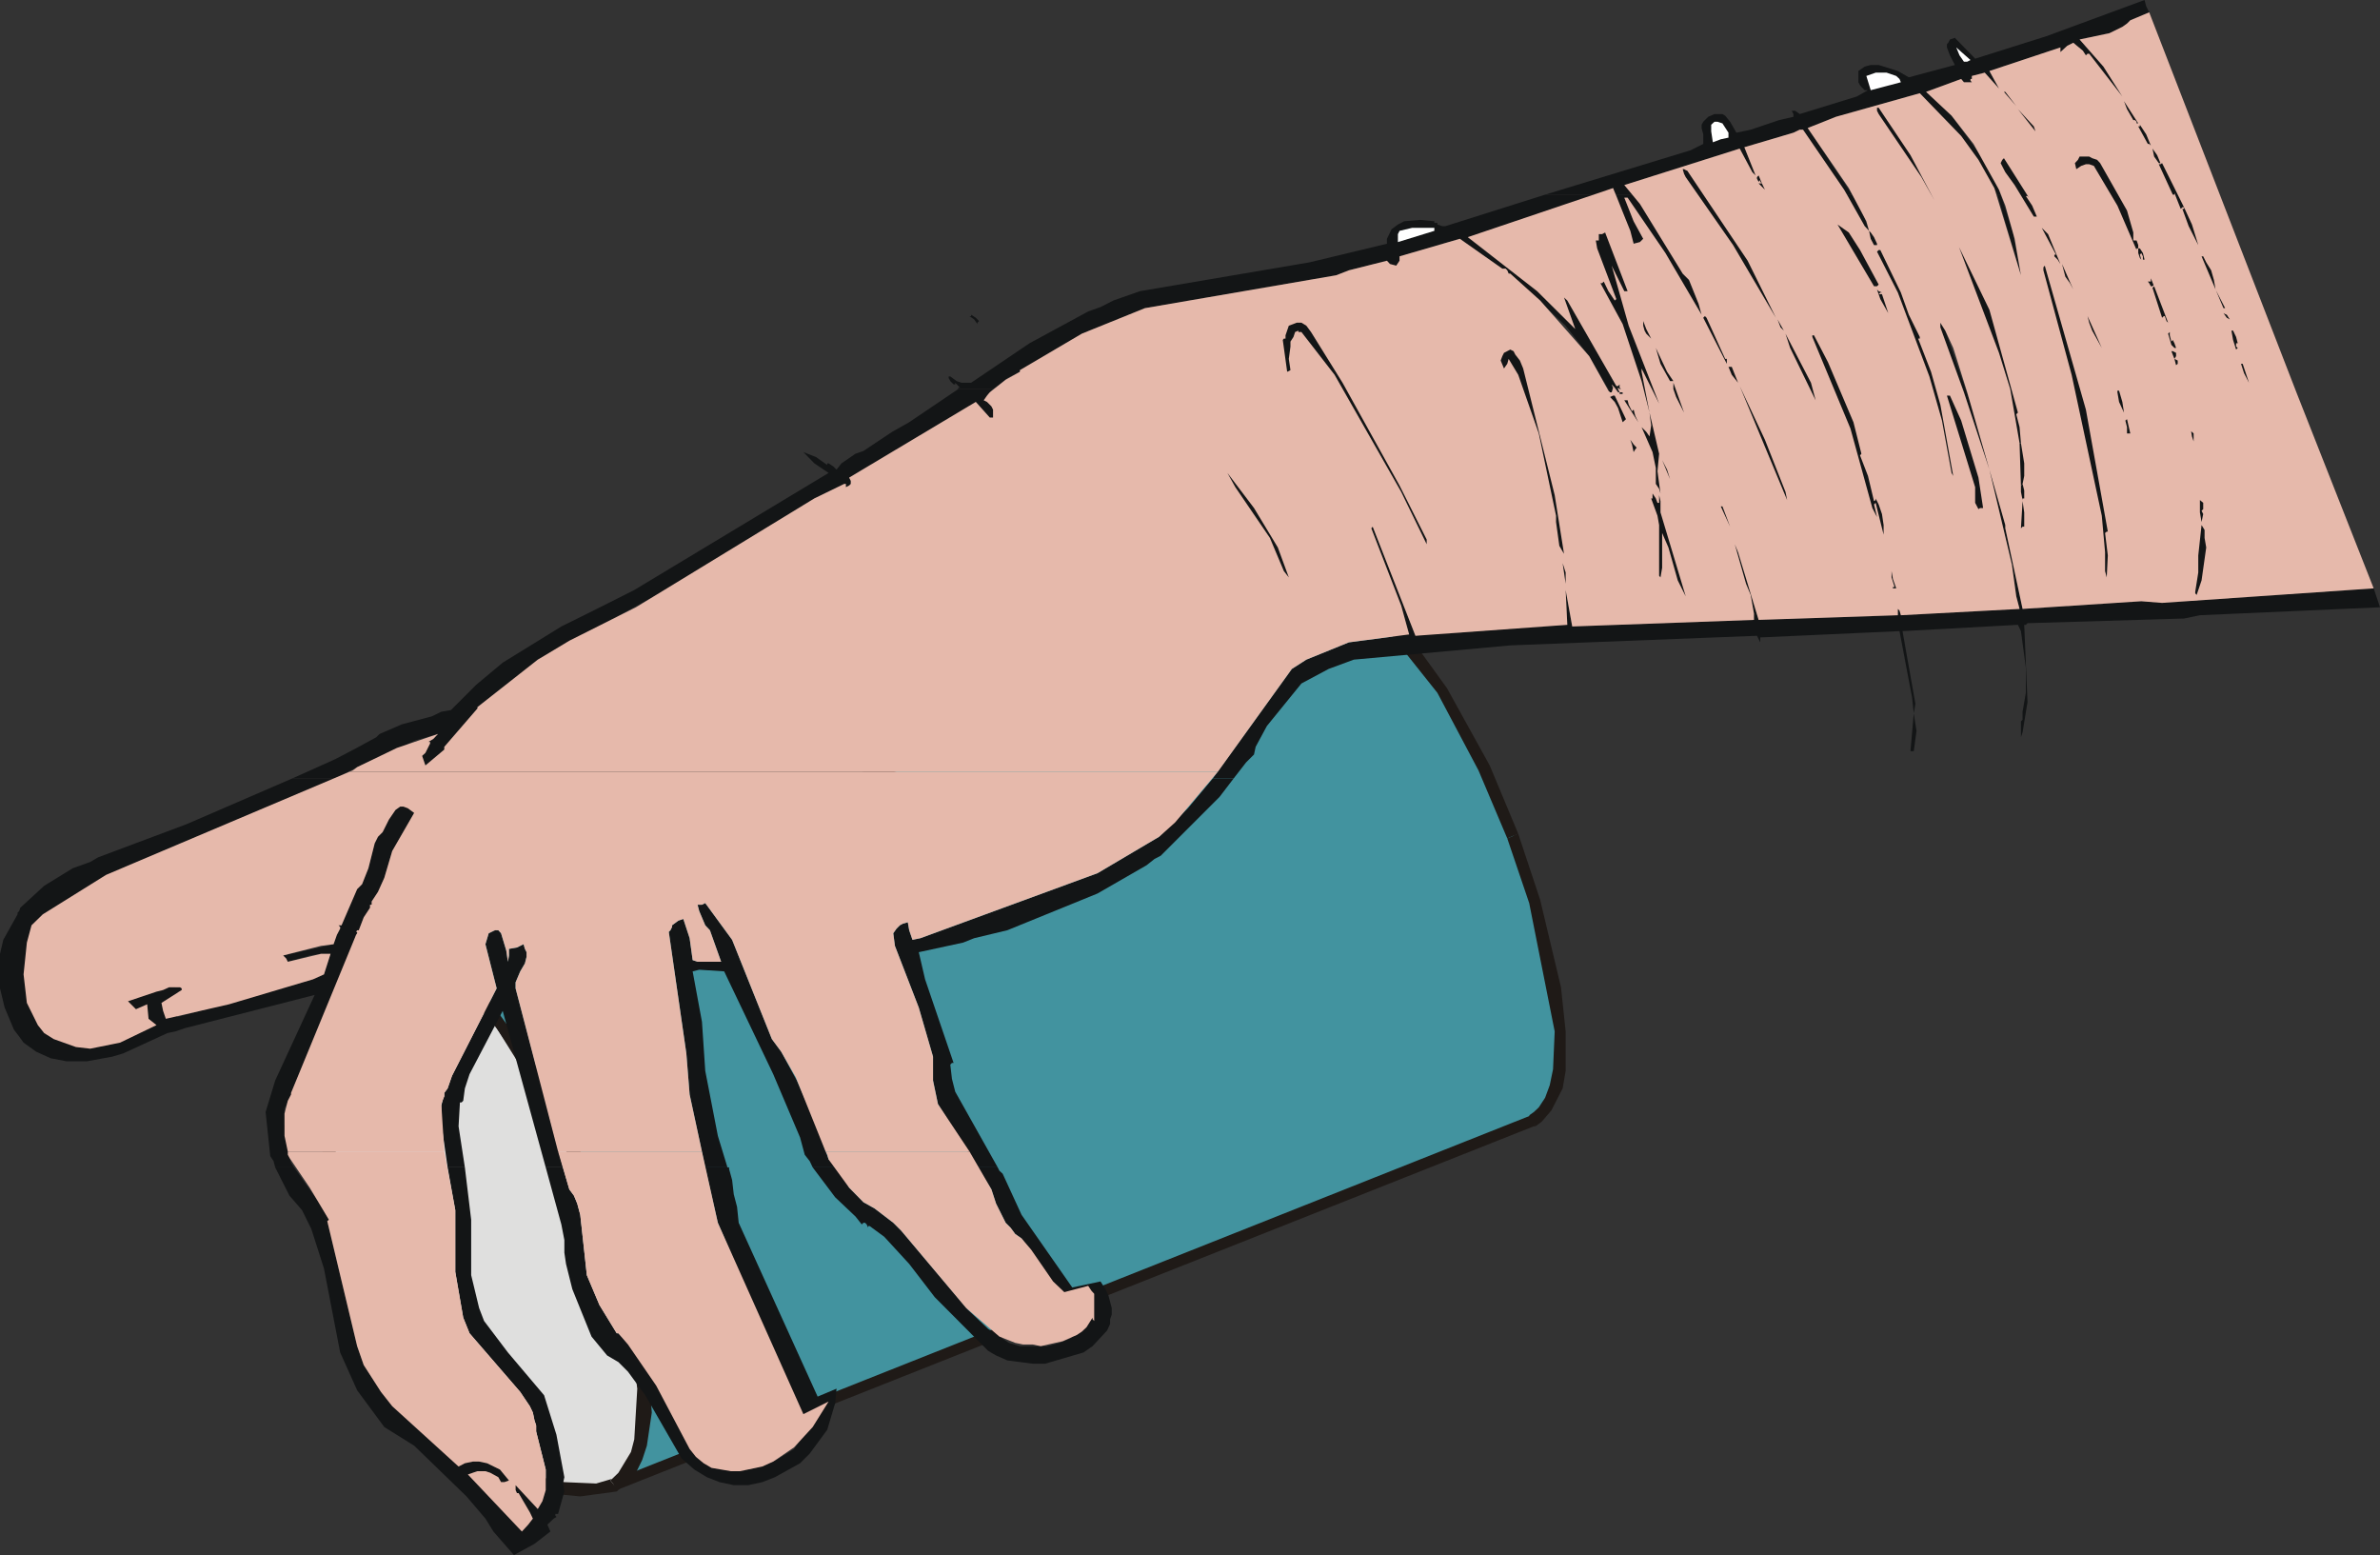 <?xml version="1.0" encoding="UTF-8" standalone="no"?>
<svg xmlns:xlink="http://www.w3.org/1999/xlink" height="283.6px" width="434.15px" xmlns="http://www.w3.org/2000/svg">
  <rect width="100%" height="100%" fill="#333333" stroke="none"/>
  <g transform="matrix(1.0, 0.0, 0.0, 1.0, 217.05, 141.8)">
    <path d="M-140.6 32.7 L-136.55 34.15 -134.3 35.6 -127.6 41.95 -118.95 54.65 -109.15 74.8 -102.25 95.9 -100.5 103.95 -99.6 111.45 -100.2 121.0 -101.95 125.65 -103.4 127.6 -104.85 129.05 -111.2 129.95 -114.35 129.65 -117.5 128.75 -123.6 126.2 -129.95 121.85 -132.85 119.25 -141.2 110.0 -150.15 94.75 -154.75 81.8 -157.05 68.8 -157.05 60.4 -155.6 52.35 -153.0 44.85 -148.7 38.25 -145.8 35.35 -142.35 32.7 -140.6 32.7" fill="#dfdfde" fill-rule="evenodd" stroke="none"/>
    <path d="M-142.95 31.85 L-141.8 33.6 -147.8 39.05 -150.15 42.25 -153.55 48.85 -155.6 56.4 -156.2 64.75 -154.75 77.45 -152.4 85.8 -146.95 98.2 -140.05 109.5 -131.95 118.65 -129.05 121.3 -123.3 125.35 -117.2 127.9 -114.1 128.5 -108.3 128.75 -105.4 127.9 -105.7 128.2 -104.25 129.95 -104.55 130.2 -111.2 131.1 -114.35 130.8 -117.8 129.95 -121.0 128.75 -130.5 122.75 -136.55 117.25 -142.05 110.6 -146.95 103.1 -151.0 95.05 -154.45 86.65 -158.2 69.05 -158.2 60.4 -156.75 52.05 -155.6 48.35 -151.9 40.8 -149.25 37.65 -142.95 31.85" fill="#1f1a17" fill-rule="evenodd" stroke="none"/>
    <path d="M-142.35 33.9 L-141.8 33.6 -142.95 31.85 -142.65 31.55 -138.0 32.15 -131.4 36.5 -129.05 38.75 -120.1 50.6 -111.75 65.95 -104.85 82.95 -100.2 99.95 -98.75 111.45 -98.75 118.15 -99.9 123.9 -101.05 126.2 -102.5 128.2 -104.25 129.95 -105.7 128.2 -104.25 126.8 -101.95 123.0 -101.35 120.7 -100.8 111.45 -102.25 100.25 -104.25 92.2 -106.9 83.75 -113.8 66.75 -119.85 55.25 -128.5 42.8 -134.8 36.5 -138.9 34.15 -140.6 33.9 -142.35 33.9" fill="#1f1a17" fill-rule="evenodd" stroke="none"/>
    <path d="M-146.95 76.25 L-146.1 76.55 -144.05 78.0 -142.95 79.45 -138.9 86.65 -136.55 94.75 -136.55 96.5 -137.15 99.4 -138.0 99.95 -139.15 99.95 -140.35 99.4 -141.5 98.5 -144.9 93.85 -147.55 87.85 -148.7 83.55 -148.7 80.05 -148.4 78.6 -147.8 77.15 -146.95 76.25" fill="#aaa9a9" fill-rule="evenodd" stroke="none"/>
    <path d="M-149.85 79.75 L-149.55 78.0 -148.7 76.55 -147.55 75.4 -146.35 77.45 -146.95 78.0 -147.55 78.9 -147.8 80.05 -147.8 81.8 -147.25 85.5 -146.65 87.55 -144.9 91.6 -143.75 93.3 -142.95 95.05 -141.8 96.5 -139.75 98.5 -138.0 99.1 -138.6 99.1 -137.15 100.85 -137.7 101.05 -139.45 101.05 -142.05 99.4 -143.45 97.95 -146.95 92.4 -148.7 88.1 -149.85 81.8 -149.85 79.75" fill="#1f1a17" fill-rule="evenodd" stroke="none"/>
    <path d="M-147.55 75.4 L-145.8 75.4 -144.35 76.25 -142.05 78.9 -139.75 82.35 -136.55 90.75 -135.4 96.5 -135.7 98.2 -136.25 99.65 -137.15 100.85 -138.6 99.1 -138.0 98.8 -137.7 97.95 -137.7 95.05 -140.05 87.25 -141.8 83.25 -143.75 80.05 -146.35 77.45 -147.55 75.4" fill="#1f1a17" fill-rule="evenodd" stroke="none"/>
    <path d="M-149.55 83.25 L-148.1 83.25 -148.1 85.2 -149.25 85.5 -149.55 83.25" fill="#1f1a17" fill-rule="evenodd" stroke="none"/>
    <path d="M-148.1 83.25 L-146.95 83.25 -147.25 85.5 -148.4 85.2 -148.1 83.25" fill="#1f1a17" fill-rule="evenodd" stroke="none"/>
    <path d="M-145.8 83.75 L-146.65 85.5 -147.55 85.2 -146.95 83.25 -145.8 83.55 -145.8 83.75" fill="#1f1a17" fill-rule="evenodd" stroke="none"/>
    <path d="M-144.65 84.35 L-145.8 86.1 -146.65 85.5 -145.8 83.75 -144.9 84.05 -144.65 84.35" fill="#1f1a17" fill-rule="evenodd" stroke="none"/>
    <path d="M-143.75 84.95 L-145.5 86.65 -146.1 85.8 -144.65 84.35 -143.75 84.95" fill="#1f1a17" fill-rule="evenodd" stroke="none"/>
    <path d="M-142.95 86.1 L-144.65 87.25 -145.5 86.4 -143.75 84.95 -143.25 85.8 -142.95 86.1" fill="#1f1a17" fill-rule="evenodd" stroke="none"/>
    <path d="M-142.35 86.95 L-144.35 88.1 -144.9 87.25 -142.95 86.1 -142.65 86.95 -142.35 86.95" fill="#1f1a17" fill-rule="evenodd" stroke="none"/>
    <path d="M-142.05 88.1 L-144.05 89.0 -144.35 87.85 -142.35 86.95 -142.05 87.85 -142.05 88.1" fill="#1f1a17" fill-rule="evenodd" stroke="none"/>
    <path d="M-141.8 89.3 L-143.75 89.85 -144.05 88.7 -142.05 88.1 -141.8 89.3" fill="#1f1a17" fill-rule="evenodd" stroke="none"/>
    <path d="M-141.5 90.45 L-143.45 90.75 -143.75 89.55 -141.8 89.3 -141.5 90.45" fill="#1f1a17" fill-rule="evenodd" stroke="none"/>
    <path d="M-141.5 91.6 L-143.45 91.6 -143.45 90.45 -141.5 90.45 -141.5 91.6" fill="#1f1a17" fill-rule="evenodd" stroke="none"/>
    <path d="M-141.5 92.7 L-143.75 92.4 -143.45 91.6 -141.5 91.6 -141.5 92.7" fill="#1f1a17" fill-rule="evenodd" stroke="none"/>
    <path d="M-142.05 94.15 L-144.05 93.3 -143.75 92.2 -141.5 92.7 -141.8 93.85 -142.05 94.15" fill="#1f1a17" fill-rule="evenodd" stroke="none"/>
    <path d="M-144.35 93.85 L-143.75 93.0 -142.05 94.15 -142.35 95.05 -142.65 95.05 -144.35 93.85" fill="#1f1a17" fill-rule="evenodd" stroke="none"/>
    <path d="M-144.9 94.45 L-144.35 93.6 -142.65 95.05 -143.25 95.9 -143.45 95.9 -144.9 94.45" fill="#1f1a17" fill-rule="evenodd" stroke="none"/>
    <path d="M-144.35 96.75 L-145.5 94.75 -144.65 94.15 -143.45 95.9 -144.35 96.5 -144.35 96.75" fill="#1f1a17" fill-rule="evenodd" stroke="none"/>
    <path d="M29.3 -33.05 L36.8 -27.85 43.7 -19.2 50.1 -8.8 59.05 10.55 66.55 38.45 67.7 49.75 66.8 56.4 65.95 58.95 64.5 61.0 63.65 61.85 62.45 62.45 -104.85 129.05 -103.4 127.9 -101.95 126.2 -99.9 121.55 -99.35 112.35 -100.2 105.15 -105.7 84.35 -108.85 75.7 -118.95 55.25 -125.65 45.15 -129.95 39.65 -134.6 35.6 -138.6 33.3 -140.6 32.7 -142.35 32.7 25.0 -33.6 26.7 -33.6 29.3 -33.05" fill="#42939f" fill-rule="evenodd" stroke="none"/>
    <path d="M63.05 63.6 L62.75 63.6 -104.55 129.95 -105.4 128.2 62.25 61.6 63.05 63.6" fill="#1f1a17" fill-rule="evenodd" stroke="none"/>
    <path d="M61.9 22.9 L57.9 11.1 59.9 10.25 63.9 22.3 67.7 38.25 68.55 46.3 68.55 53.5 68.0 56.7 65.95 60.7 64.2 62.75 63.05 63.6 61.9 61.6 62.75 61.0 63.65 60.15 64.8 58.4 65.65 56.1 66.25 53.2 66.55 46.3 61.9 22.9" fill="#1f1a17" fill-rule="evenodd" stroke="none"/>
    <path d="M26.7 -32.75 L26.4 -34.75 26.7 -34.75 29.6 -33.9 32.2 -32.75 35.05 -30.75 40.0 -25.85 46.9 -16.3 54.7 -2.2 59.9 10.25 57.9 11.1 52.65 -1.3 45.15 -15.45 35.95 -27.0 31.35 -30.75 26.4 -32.75 26.7 -32.75" fill="#1f1a17" fill-rule="evenodd" stroke="none"/>
    <path d="M25.0 -34.5 L26.4 -34.75 26.7 -32.75 25.3 -32.45 24.7 -34.5 25.0 -34.5" fill="#1f1a17" fill-rule="evenodd" stroke="none"/>
    <path d="M24.7 -34.5 L25.6 -32.45 -142.05 33.9 -142.35 33.9 -142.65 31.85 24.7 -34.5" fill="#1f1a17" fill-rule="evenodd" stroke="none"/>
    <path d="M-140.35 31.85 L-136.0 33.3 -133.7 34.75 -131.4 36.8 -127.05 41.65 -120.1 51.2 -111.75 66.75 -104.55 84.05 -100.8 96.75 -99.05 104.85 -98.15 115.8 -99.05 121.85 -99.9 124.45 -101.05 126.8 -102.5 128.5 -104.55 129.95 -105.4 128.2 -103.95 127.1 -102.8 125.65 -101.05 121.3 -100.5 112.65 -102.8 97.35 -106.6 84.65 -110.0 76.25 -117.8 59.55 -126.45 45.7 -130.8 40.5 -135.1 36.5 -138.9 34.45 -140.6 33.9 -142.35 33.9 -142.65 31.55 -140.35 31.85" fill="#1f1a17" fill-rule="evenodd" stroke="none"/>
    <path d="M-16.3 91.9 L-15.4 93.3 -14.85 94.45 -14.25 96.75 -14.25 97.95 -14.55 98.8 -14.55 99.65 -15.1 100.85 -17.75 103.7 -19.4 104.85 -26.4 106.9 -28.65 106.9 -33.3 106.3 -35.35 105.4 -36.8 104.55 -46.55 94.75 -51.2 88.7 -55.75 83.75 -58.4 81.8 -58.7 81.8 -58.7 82.1 -58.95 81.5 -59.25 81.2 -59.55 81.2 -59.85 81.5 -61.0 80.05 -64.7 76.55 -68.8 71.1 -64.7 71.1 -63.25 72.85 -62.15 74.8 -59.55 77.45 -57.5 78.6 -54.1 81.2 -52.65 82.65 -40.5 97.05 -36.8 100.55 -33.0 103.1 -31.0 103.7 -26.1 103.7 -23.75 103.1 -21.75 102.25 -20.85 101.35 -19.7 99.65 -19.15 98.2 -19.15 95.3 -21.45 95.9 -23.75 95.9 -28.05 87.85 -30.7 84.05 -31.85 83.25 -32.7 82.1 -33.6 81.2 -35.35 77.7 -36.2 75.1 -38.75 71.1 -35.05 71.1 -34.75 71.7 -34.15 72.25 -30.7 79.75 -21.45 93.0 -16.3 91.9 M-111.2 79.75 L-110.0 90.75 -107.7 96.2 -104.55 101.35 -104.25 101.35 -100.5 105.15 -97.35 109.5 -89.5 123.0 -88.1 124.2 -84.65 125.9 -82.9 126.2 -80.85 126.2 -79.15 125.9 -75.4 124.45 -72.2 122.45 -69.95 119.25 -69.05 117.25 -68.5 115.25 -70.8 116.7 -86.1 81.2 -88.4 71.1 -84.05 71.1 -84.05 71.4 -83.5 73.4 -83.2 76.0 -82.6 78.3 -82.3 81.2 -67.9 112.9 -64.45 111.45 -64.7 114.1 -66.15 118.95 -69.35 123.3 -71.1 125.05 -75.7 127.6 -78.0 128.5 -80.55 129.05 -83.2 129.05 -85.8 128.5 -88.1 127.6 -90.4 126.2 -92.7 124.2 -99.35 112.65 -102.5 108.35 -104.25 106.6 -106.3 105.4 -109.15 101.95 -112.65 93.3 -113.8 88.7 -114.1 86.65 -114.1 84.35 -114.65 81.5 -117.5 71.1 -114.35 71.1 -113.2 75.1 -112.35 76.25 -111.75 77.7 -111.2 79.75" fill="#131516" fill-rule="evenodd" stroke="none"/>
    <path d="M-166.85 71.1 L-163.4 71.1 -158.5 78.0 -157.05 80.65 -157.35 80.9 -151.9 103.7 -150.7 107.15 -147.55 112.05 -145.5 114.65 -133.4 125.65 -132.25 125.05 -130.8 124.75 -129.65 124.75 -128.2 125.05 -125.85 126.2 -124.2 128.2 -125.05 128.5 -125.65 128.5 -126.15 127.6 -127.6 126.8 -128.5 126.5 -129.95 126.5 -131.7 127.1 -121.85 137.5 -120.7 136.25 -119.85 135.15 -120.4 134.0 -122.45 130.5 -122.75 130.5 -123.0 129.95 -123.0 129.05 -118.95 133.4 -118.1 131.95 -117.5 129.95 -117.5 126.2 -119.25 119.25 -119.25 118.15 -119.55 117.25 -119.85 115.8 -120.4 114.65 -122.15 112.05 -131.4 101.35 -132.55 98.5 -134.0 90.15 -134.0 78.9 -135.4 71.1 -132.25 71.1 -131.1 80.65 -131.1 90.75 -129.65 96.75 -128.75 99.1 -124.4 104.85 -117.8 112.65 -115.55 119.85 -114.1 127.6 -114.35 128.75 -114.1 130.2 -115.25 134.3 -115.75 134.3 -115.75 134.6 -115.55 134.85 -116.05 135.15 -117.2 136.25 -116.65 137.5 -119.55 139.75 -123.3 141.8 -127.05 137.5 -128.5 135.15 -131.95 131.1 -141.5 121.85 -146.95 118.45 -151.9 111.75 -155.0 104.85 -157.95 89.55 -160.25 82.35 -161.95 78.9 -164.25 76.25 -166.85 71.1" fill="#131516" fill-rule="evenodd" stroke="none"/>
    <path d="M-89.5 24.35 L-89.8 23.2 -89.0 23.2 -88.4 22.9 -83.5 29.6 -76.25 47.7 -74.55 50.0 -71.7 55.25 -67.9 63.9 -65.9 69.65 -65.3 70.25 -64.7 71.1 -68.8 71.1 -69.35 69.95 -70.25 68.8 -71.1 65.65 -76.0 54.1 -84.95 35.35 -89.5 35.05 -90.7 35.35 -89.0 44.55 -88.4 53.5 -86.1 65.35 -84.35 71.1 -88.4 71.1 -91.25 57.8 -91.85 50.3 -95.05 28.15 -94.75 27.85 -94.45 27.25 -94.45 26.95 -93.3 26.1 -92.4 25.8 -91.25 29.3 -90.7 33.3 -89.8 33.6 -85.5 33.6 -87.55 27.85 -88.4 26.95 -89.5 24.35" fill="#131516" fill-rule="evenodd" stroke="none"/>
    <path d="M-127.9 28.4 L-126.75 27.85 -126.15 27.85 -125.65 28.4 -124.7 31.55 -124.4 33.6 -124.2 32.45 -124.2 31.25 -122.75 31.0 -121.55 30.4 -121.3 31.25 -121.0 31.85 -121.0 32.7 -121.3 33.9 -122.15 35.35 -123.0 37.35 -123.0 38.45 -114.35 71.1 -117.5 71.1 -125.35 42.55 -131.4 54.1 -132.25 56.7 -132.55 58.95 -132.85 59.25 -133.15 59.25 -133.4 63.6 -132.25 71.1 -135.4 71.1 -136.55 63.05 -136.55 59.85 -136.25 58.7 -136.0 58.1 -136.0 57.5 -135.4 56.7 -134.6 54.4 -126.45 38.45 -128.5 30.4 -127.9 28.4" fill="#131516" fill-rule="evenodd" stroke="none"/>
    <path d="M-143.45 5.3 L-142.65 5.6 -141.5 6.45 -145.5 13.4 -146.95 18.3 -148.1 20.85 -149.25 22.6 -149.25 23.2 -149.55 23.2 -149.55 23.75 -150.7 25.5 -151.6 27.85 -151.9 27.85 -152.1 28.15 -151.9 28.15 -151.9 28.4 -152.1 28.7 -154.45 35.6 -163.95 57.5 -163.95 57.8 -165.15 60.4 -165.15 63.3 -164.25 69.35 -163.95 70.25 -163.4 71.1 -166.85 71.1 -167.15 69.95 -167.75 69.05 -168.6 61.0 -166.85 55.25 -159.65 39.65 -183.3 45.7 -185.05 46.3 -186.5 46.6 -194.55 50.3 -196.55 50.9 -201.2 51.75 -204.9 51.75 -207.8 51.2 -210.45 50.0 -212.75 48.35 Q-213.55 47.2 -214.5 46.0 L-216.2 41.95 -217.05 38.45 -217.05 32.15 -216.45 29.6 -213.85 24.95 -213.85 24.65 -213.55 24.35 -213.35 23.75 -209.0 19.75 -203.8 16.55 -200.6 15.4 -199.15 14.55 -183.0 8.5 -163.7 0.15 -155.9 0.15 -194.3 16.3 -192.25 17.45 -190.5 19.2 -187.6 23.5 -186.5 26.1 -185.35 31.55 -185.35 34.75 -185.05 36.5 -185.05 38.25 -184.2 38.25 -183.9 38.45 -183.9 38.75 -184.45 39.05 -184.75 39.35 -184.75 43.7 -159.95 36.8 -157.95 35.9 -156.75 32.15 -158.5 32.15 -160.55 32.45 -164.55 33.6 -164.85 33.0 -165.4 32.45 -156.2 30.4 -155.6 28.7 -155.0 27.55 -155.0 27.25 -155.3 26.95 -154.75 26.95 -151.9 20.35 -151.0 19.45 -149.85 16.55 -148.7 12.0 -148.1 10.8 -147.25 9.95 -146.1 7.65 -144.9 5.9 -144.05 5.3 -143.45 5.3" fill="#131516" fill-rule="evenodd" stroke="none"/>
    <path d="M5.4 3.55 L-5.3 14.25 -6.45 14.85 -7.9 16.0 -16.85 21.15 -33.3 27.85 -39.35 29.3 -41.35 30.1 -49.45 31.85 -48.3 36.8 -43.1 52.05 -43.4 52.05 -43.7 52.35 -43.4 54.95 -42.8 57.3 -35.05 71.1 -38.75 71.1 -45.95 59.55 -46.85 55.25 -46.85 50.9 -49.45 41.95 -53.8 30.7 -54.1 28.4 -53.5 27.55 -52.9 26.95 -52.35 26.65 -51.45 26.4 -51.2 27.85 -50.6 29.6 -49.15 29.3 -16.85 17.45 -5.6 10.8 -0.35 5.6 4.2 0.15 8.0 0.15 5.4 3.55" fill="#131516" fill-rule="evenodd" stroke="none"/>
    <path d="M-101.35 -34.2 L-65.9 -55.55 -68.5 -57.3 -70.5 -59.35 -68.2 -58.45 -66.15 -57.0 -66.15 -57.3 -65.9 -57.3 -65.0 -56.7 -64.45 -56.15 -63.55 -57.3 -61.0 -59.05 -59.55 -59.55 -54.3 -63.05 -51.2 -64.8 -42.25 -70.85 -35.9 -70.85 -36.8 -69.95 -37.6 -68.8 -37.0 -68.5 -36.2 -67.7 -35.9 -67.1 -35.9 -65.65 -36.5 -65.65 -39.05 -68.5 -62.15 -54.7 -61.85 -54.1 -61.85 -53.55 -62.15 -53.25 -62.75 -52.95 -62.75 -53.55 -63.05 -53.55 -68.5 -50.9 -95.6 -34.2 -118.95 -21.5 -129.95 -12.85 -129.95 -12.6 -136.0 -5.6 -136.0 -5.1 -139.45 -2.2 -140.05 -3.95 -139.45 -4.5 -138.6 -6.2 -138.6 -6.5 -138.9 -6.5 -138.0 -7.05 -137.15 -7.95 -141.2 -6.8 -151.9 -1.9 -155.9 0.15 -163.7 0.15 -155.9 -3.35 Q-152.1 -5.3 -148.4 -7.35 L-147.8 -7.95 -143.75 -9.7 -138.3 -11.15 -136.55 -12.0 -134.8 -12.3 -130.2 -16.9 -125.35 -20.95 -114.65 -27.55 Q-107.95 -30.85 -101.35 -34.2" fill="#131516" fill-rule="evenodd" stroke="none"/>
    <path d="M181.35 -29.0 L152.8 -28.15 152.5 -27.85 152.2 -27.85 152.8 -13.75 151.9 -8.25 151.6 -7.35 151.6 -10.25 151.9 -10.55 151.9 -12.0 152.5 -15.45 152.5 -20.05 151.6 -26.7 151.05 -27.85 130.0 -26.7 132.35 -13.45 132.05 -11.7 131.75 -14.55 129.45 -26.7 104.05 -25.55 104.05 -24.65 103.45 -25.85 58.45 -24.1 29.9 -21.5 25.3 -19.8 20.35 -17.15 14.05 -9.4 12.0 -5.6 11.7 -4.2 10.25 -2.75 8.0 0.15 4.2 0.15 18.6 -19.8 21.25 -21.5 29.0 -24.65 40.0 -26.1 38.55 -31.35 33.1 -45.45 33.35 -45.75 41.15 -25.85 44.6 -26.4 68.85 -27.85 68.55 -34.2 69.75 -27.55 102.9 -28.75 102.9 -29.9 102.3 -33.3 101.45 -35.35 99.4 -42.55 100.0 -41.1 103.75 -28.75 129.15 -29.6 129.15 -30.75 129.45 -30.45 129.7 -29.6 151.35 -30.75 150.75 -33.05 149.95 -38.85 145.85 -56.15 141.0 -70.85 141.5 -70.85 143.55 -65.1 148.75 -46.05 148.75 -45.45 151.9 -30.75 173.55 -32.15 177.35 -31.85 215.95 -34.5 217.1 -31.05 184.25 -29.6 181.35 -29.0 M76.35 -70.85 L77.2 -70.85 77.2 -70.55 76.95 -70.25 76.65 -70.25 76.35 -70.55 76.35 -70.85 M78.4 -69.95 L78.1 -70.55 77.5 -70.85 78.1 -70.85 78.4 -70.55 78.4 -70.25 78.95 -70.25 78.95 -69.95 78.4 -69.95" fill="#131516" fill-rule="evenodd" stroke="none"/>
    <path d="M123.9 -99.7 L123.1 -100.55 119.9 -106.3 120.8 -106.3 121.95 -104.6 122.8 -102.9 123.9 -99.7 M150.15 -99.4 L151.6 -91.6 147.3 -106.3 147.9 -106.3 150.15 -99.4 M79.25 -105.75 L80.95 -101.45 82.7 -98.25 82.1 -97.65 80.95 -97.35 77.8 -106.3 80.95 -106.3 85.85 -99.4 89.9 -91.9 91.05 -90.75 92.8 -86.4 93.35 -84.4 86.75 -95.65 79.85 -105.75 79.25 -105.75 M78.4 -71.7 L78.4 -71.1 78.65 -70.85 77.5 -70.85 77.2 -71.1 76.95 -71.7 76.95 -71.4 77.2 -70.85 76.35 -70.85 72.6 -77.15 68.55 -82.4 58.45 -91.9 58.15 -91.9 57.9 -92.5 57.6 -92.8 57.0 -92.8 49.25 -98.25 38.25 -95.05 38.25 -94.25 37.65 -93.35 36.5 -93.65 35.95 -94.25 29.0 -92.5 26.7 -91.6 -8.2 -85.6 -19.7 -80.95 -31.0 -74.3 -31.0 -74.0 -33.3 -72.85 Q-34.55 -71.8 -35.9 -70.85 L-42.25 -70.85 -42.25 -71.1 -41.95 -71.1 -42.8 -72.0 -42.8 -71.7 -43.1 -71.7 -43.7 -72.3 -44.0 -72.85 -44.0 -73.15 -43.7 -73.15 -42.55 -72.3 -41.65 -72.0 -39.9 -72.0 -29.25 -79.2 -18.55 -85.0 -16.3 -85.8 -13.95 -87.0 -9.1 -88.7 21.8 -93.95 35.95 -97.35 35.95 -98.25 36.8 -100.0 37.95 -100.85 39.1 -101.45 42.0 -101.7 44.6 -101.45 44.6 -101.15 45.15 -101.15 45.15 -100.85 46.05 -100.55 46.6 -100.55 64.8 -106.3 74.05 -106.3 50.7 -98.55 63.35 -88.7 70.3 -81.8 68.25 -87.55 68.85 -87.0 77.8 -71.4 78.1 -71.4 78.4 -71.7 M136.9 -82.95 L137.8 -81.5 141.5 -70.85 141.0 -70.85 136.9 -82.1 136.9 -82.95" fill="#131516" fill-rule="evenodd" stroke="none"/>
    <path d="M171.55 -138.1 L170.95 -137.5 170.1 -136.9 167.75 -135.75 162.3 -134.6 166.65 -129.65 170.1 -124.2 164.05 -132.0 163.75 -132.0 163.45 -131.7 162.9 -132.55 161.15 -134.0 160.05 -133.45 158.8 -132.3 158.8 -133.15 145.85 -128.85 147.6 -125.65 145.0 -128.55 142.65 -127.95 142.65 -127.4 142.4 -127.4 142.4 -127.1 142.65 -126.8 141.2 -126.8 140.7 -127.4 134.3 -125.05 138.95 -120.7 144.4 -113.25 147.05 -108.65 147.9 -106.3 147.3 -106.3 147.05 -106.9 143.85 -112.65 140.7 -117.0 133.15 -124.8 117.85 -120.5 112.7 -118.45 120.8 -106.3 119.9 -106.3 111.85 -118.15 111.25 -118.15 110.1 -117.6 101.15 -114.95 103.2 -109.8 102.6 -110.4 100.3 -114.7 79.25 -108.05 80.95 -106.3 77.8 -106.3 77.2 -107.2 77.2 -107.5 74.05 -106.3 64.8 -106.3 91.35 -114.4 93.65 -115.55 93.65 -117.3 93.35 -118.45 93.35 -119.05 93.65 -119.6 94.55 -120.5 95.7 -121.0 97.15 -121.0 97.65 -120.7 98.55 -119.6 99.7 -117.6 102.3 -118.15 107.5 -119.9 110.1 -120.5 110.1 -121.0 109.8 -121.6 110.4 -121.6 111.25 -121.0 121.65 -124.2 123.7 -125.35 123.1 -125.35 122.5 -125.95 122.25 -126.25 121.95 -126.8 121.95 -128.85 123.1 -129.65 124.2 -129.95 125.65 -129.95 129.15 -128.85 131.15 -127.7 139.55 -129.95 138.65 -131.7 138.1 -133.15 138.1 -133.75 138.35 -134.0 138.65 -134.6 139.55 -134.9 143.25 -131.1 156.25 -135.2 174.15 -141.8 174.45 -140.65 175.0 -139.55 171.55 -138.1" fill="#131516" fill-rule="evenodd" stroke="none"/>
    <path d="M-18.55 92.7 L-17.95 93.6 -17.45 94.15 -17.45 99.1 -17.75 98.8 -17.75 98.5 -18.85 100.25 -19.7 101.05 -20.6 101.65 -23.2 102.8 -27.2 103.7 -28.65 103.4 -30.4 103.4 -31.85 103.1 -34.75 101.95 -40.8 96.75 -52.65 82.65 -54.1 81.2 -57.5 78.6 -59.55 77.45 -62.15 74.8 -65.9 69.65 -66.15 68.8 -66.45 68.2 -40.2 68.2 -36.2 75.1 -35.35 77.7 -33.6 81.2 -32.7 82.1 -31.85 83.25 -30.7 84.05 -28.95 86.1 -24.95 91.9 -22.9 93.85 -18.55 92.7 M-164.25 69.35 L-164.55 68.8 -164.55 68.2 -136.0 68.2 -134.0 78.9 -134.0 90.15 -132.55 98.5 -131.4 101.35 -122.15 112.05 -120.4 114.65 -119.85 115.8 -119.55 117.25 -119.25 118.15 -119.25 119.25 -117.5 126.2 -117.5 129.95 -118.1 131.95 -118.95 133.4 -123.0 129.05 -123.0 129.95 -122.75 130.5 -122.45 130.5 -120.4 134.0 -119.85 135.15 -120.7 136.25 -121.85 137.5 -131.7 127.1 -129.95 126.5 -128.5 126.5 -127.6 126.8 -126.15 127.6 -125.65 128.5 -125.05 128.5 -124.2 128.2 -125.85 126.2 -128.2 125.05 -129.65 124.75 -130.8 124.75 -132.25 125.05 -133.4 125.65 -145.5 114.65 -147.55 112.05 -150.7 107.15 -151.9 103.7 -157.35 80.9 -157.05 80.65 -160.55 74.8 -164.25 69.35 M-115.25 68.2 L-89.0 68.2 -86.1 81.2 -70.5 116.1 -65.9 113.8 -68.8 118.45 -72.2 122.15 -76.0 124.75 -78.0 125.65 -82.05 126.5 -83.75 126.5 -87.25 125.9 -88.7 125.05 -90.1 123.9 -91.25 122.45 -97.35 110.9 -102.5 103.4 -104.25 101.35 -104.55 101.35 -107.7 96.2 -110.0 90.75 -111.2 79.75 -111.75 77.7 -112.35 76.25 -113.2 75.1 -115.25 68.2" fill="#e6b9ab" fill-rule="evenodd" stroke="none"/>
    <path d="M-2.7 8.2 L-5.6 10.8 -16.85 17.45 -49.15 29.3 -50.6 29.6 -51.2 27.85 -51.45 26.4 -52.35 26.65 -52.9 26.95 -53.5 27.55 -54.1 28.4 -53.8 30.7 -49.45 41.95 -46.85 50.9 -46.85 55.25 -45.95 59.55 -40.2 68.2 -66.45 68.2 -71.9 54.65 -74.55 50.0 -76.25 47.7 -83.5 29.6 -88.4 22.9 -89.0 23.2 -89.8 23.2 -89.5 24.35 -88.4 26.95 -87.55 27.85 -85.5 33.6 -89.8 33.6 -90.7 33.3 -91.25 29.3 -92.4 25.8 -93.3 26.1 -94.45 26.95 -94.45 27.25 -94.75 27.85 -95.05 28.15 -91.85 50.3 -91.25 57.8 -89.0 68.2 -115.25 68.2 -123.0 38.45 -123.0 37.35 -122.15 35.35 -121.3 33.9 -121.0 32.7 -121.0 31.85 -121.3 31.25 -121.55 30.4 -122.75 31.0 -124.2 31.25 -124.2 32.45 -124.4 33.6 -124.7 31.55 -125.65 28.4 -126.15 27.85 -126.75 27.85 -127.9 28.4 -128.5 30.4 -126.45 38.45 -134.6 54.4 -135.4 56.7 -136.0 57.5 -136.0 58.1 -136.55 59.55 -136.0 68.2 -164.55 68.2 -165.15 65.35 -165.15 61.3 -164.55 58.95 -163.95 57.8 -163.95 57.5 -152.1 28.7 -151.9 28.4 -151.9 28.15 -152.1 28.15 -151.9 27.85 -151.6 27.85 -150.7 25.5 -149.55 23.75 -149.55 23.2 -149.25 23.2 -149.25 22.6 -148.1 20.85 -146.95 18.3 -145.5 13.4 -141.5 6.45 -142.65 5.6 -143.45 5.3 -144.05 5.3 -144.9 5.9 -146.1 7.65 -147.25 9.95 -148.1 10.8 -148.7 12.0 -149.85 16.55 -151.0 19.45 -151.9 20.35 -154.75 26.95 -155.3 26.95 -155.0 27.25 -155.0 27.55 -155.6 28.7 -156.2 30.4 -158.5 30.7 -165.4 32.45 -164.85 33.0 -164.55 33.6 -158.5 32.15 -156.75 32.15 -157.95 35.9 -159.95 36.8 -175.25 41.35 -186.8 44.0 -187.3 42.55 -187.6 41.1 -183.9 38.75 -183.9 38.45 -184.2 38.25 -186.2 38.25 -187.3 38.75 -188.5 39.05 -193.7 40.8 -192.25 42.25 -190.2 41.35 -189.95 44.0 -188.5 45.15 -195.15 48.35 -200.6 49.45 -203.2 49.15 -207.25 47.7 -209.0 46.6 -210.15 45.15 -212.15 41.1 -212.75 35.9 -212.15 30.1 -211.3 26.95 -209.25 24.95 -197.7 17.75 -153.3 -1.05 5.1 -1.05 -2.7 8.2" fill="#e6b9ab" fill-rule="evenodd" stroke="none"/>
    <path d="M173.55 -32.15 L151.9 -30.75 148.75 -45.45 148.75 -46.05 145.85 -56.15 149.95 -38.85 150.75 -33.05 151.35 -30.75 129.7 -29.6 129.45 -30.45 129.15 -30.75 129.15 -29.6 103.75 -28.75 100.0 -41.1 99.4 -42.55 101.45 -35.35 102.3 -33.3 102.9 -29.9 102.9 -28.75 69.75 -27.55 68.55 -34.2 68.85 -27.85 41.15 -25.85 33.35 -45.75 33.1 -45.45 38.55 -31.35 40.0 -26.1 29.0 -24.65 21.25 -21.5 18.6 -19.8 5.1 -1.05 -153.3 -1.05 -152.7 -1.3 -151.9 -1.9 -144.65 -5.4 -137.15 -7.95 -138.0 -7.05 -138.9 -6.5 -138.6 -6.5 -138.6 -6.2 -139.45 -4.5 -140.05 -3.95 -139.45 -2.2 -136.0 -5.1 -136.0 -5.6 -129.95 -12.6 -129.95 -12.85 -118.95 -21.5 -113.2 -24.95 -101.05 -31.05 -68.5 -50.9 -63.05 -53.55 -62.75 -53.55 -62.75 -52.95 -62.15 -53.25 -61.85 -53.55 -61.85 -54.1 -62.15 -54.7 -39.05 -68.5 -36.5 -65.65 -35.9 -65.65 -35.9 -67.1 -36.2 -67.7 -37.0 -68.5 -37.6 -68.8 -37.0 -69.65 -36.5 -70.25 78.4 -70.25 78.4 -69.95 78.95 -69.95 78.95 -70.25 141.2 -70.25 145.85 -56.15 141.8 -70.25 201.85 -70.25 215.95 -34.5 177.35 -31.85 173.55 -32.15" fill="#e6b9ab" fill-rule="evenodd" stroke="none"/>
    <path d="M175.0 -139.55 L201.85 -70.25 141.8 -70.25 139.25 -78.35 137.8 -81.5 136.9 -82.95 136.9 -82.1 141.2 -70.25 78.4 -70.25 78.1 -70.85 78.1 -71.1 78.4 -70.85 78.65 -70.85 78.4 -71.1 78.4 -71.7 78.1 -71.4 77.8 -71.4 68.85 -87.0 68.25 -87.55 70.3 -81.8 63.35 -88.7 50.7 -98.55 77.2 -107.5 80.35 -99.7 80.95 -97.35 82.1 -97.65 82.7 -98.25 80.95 -101.45 79.25 -105.75 79.85 -105.75 86.75 -95.65 93.35 -84.4 92.8 -86.4 91.05 -90.75 89.9 -91.9 82.1 -104.6 79.25 -108.05 100.3 -114.7 102.6 -110.4 103.2 -109.8 101.15 -114.95 110.1 -117.6 111.25 -118.15 111.85 -118.15 119.35 -107.2 123.1 -100.55 123.9 -99.7 123.4 -101.45 120.2 -107.5 112.7 -118.45 117.85 -120.5 133.15 -124.8 140.7 -117.0 143.85 -112.65 146.75 -107.5 151.6 -91.6 150.45 -98.25 148.75 -104.3 147.6 -107.2 142.95 -115.55 138.95 -120.7 134.3 -125.05 140.7 -127.4 141.2 -126.8 142.65 -126.8 142.4 -127.1 142.4 -127.4 142.65 -127.4 142.65 -127.95 145.0 -128.55 147.6 -125.65 145.85 -128.85 158.8 -133.15 158.8 -132.3 160.05 -133.45 161.15 -134.0 162.9 -132.55 163.45 -131.7 163.75 -132.0 164.05 -132.0 170.1 -124.2 166.65 -129.65 162.3 -134.6 167.75 -135.75 170.1 -136.9 170.95 -137.5 171.55 -138.1 175.0 -139.55 M76.95 -71.7 L77.5 -71.1 78.1 -70.25 76.95 -70.25 77.2 -71.1 76.95 -71.7 M76.65 -70.25 L-36.5 -70.25 -33.6 -72.55 -31.0 -74.0 -31.0 -74.3 -19.7 -80.95 -8.2 -85.6 26.7 -91.6 29.0 -92.5 35.95 -94.25 36.5 -93.65 37.65 -93.35 38.25 -94.25 38.25 -95.05 49.25 -98.25 57.0 -92.8 57.6 -92.8 57.9 -92.5 58.15 -91.9 58.45 -91.9 63.9 -87.0 72.85 -76.85 76.35 -70.55 76.65 -70.25" fill="#e6b9ab" fill-rule="evenodd" stroke="none"/>
    <path d="M131.45 -4.8 L132.05 -11.7 132.55 -8.5 132.05 -4.8 131.45 -4.8" fill="#131516" fill-rule="evenodd" stroke="none"/>
    <path d="M183.95 -40.5 L184.55 -46.05 185.1 -45.15 185.1 -43.7 185.4 -41.95 184.55 -35.95 183.65 -33.3 183.4 -33.6 183.4 -33.9 183.95 -37.4 183.95 -40.5" fill="#131516" fill-rule="evenodd" stroke="none"/>
    <path d="M155.7 -92.5 L155.7 -93.05 155.95 -93.35 163.45 -67.1 167.45 -44.85 167.25 -44.85 166.95 -44.6 167.45 -40.5 167.25 -36.5 166.95 -37.65 166.95 -41.1 166.35 -47.75 160.85 -73.45 155.7 -92.5" fill="#131516" fill-rule="evenodd" stroke="none"/>
    <path d="M184.55 -46.6 L184.25 -48.35 184.25 -50.6 184.85 -50.1 184.85 -48.95 184.55 -48.65 184.85 -48.05 184.55 -46.6" fill="#131516" fill-rule="evenodd" stroke="none"/>
    <path d="M128.85 -34.5 L128.25 -34.5 128.25 -34.75 128.55 -34.75 128.0 -36.5 128.0 -37.65 128.25 -36.2 128.85 -34.5" fill="#131516" fill-rule="evenodd" stroke="none"/>
    <path d="M151.6 -45.45 L151.9 -50.4 152.2 -48.35 152.2 -45.75 151.9 -45.75 151.6 -45.45" fill="#131516" fill-rule="evenodd" stroke="none"/>
    <path d="M183.1 -62.75 L183.1 -61.3 182.8 -62.2 182.65 -63.15 183.1 -62.75" fill="#131516" fill-rule="evenodd" stroke="none"/>
    <path d="M151.9 -53.55 L152.2 -52.35 152.2 -50.9 151.9 -50.9 151.9 -50.6 151.6 -52.1 151.6 -53.25 151.9 -53.55" fill="#131516" fill-rule="evenodd" stroke="none"/>
    <path d="M138.1 -69.65 L138.65 -69.65 140.7 -65.1 143.85 -54.7 144.7 -49.15 144.15 -49.15 143.85 -48.95 143.25 -50.1 143.25 -52.95 138.1 -69.65" fill="#131516" fill-rule="evenodd" stroke="none"/>
    <path d="M151.6 -53.25 L151.35 -61.0 151.6 -61.0 152.2 -57.3 152.2 -55.0 151.9 -53.55 151.6 -53.25" fill="#131516" fill-rule="evenodd" stroke="none"/>
    <path d="M113.55 -80.35 L113.55 -80.65 113.85 -80.65 116.4 -75.75 121.05 -64.8 122.5 -59.05 122.25 -58.75 123.7 -55.0 124.8 -50.4 125.1 -50.6 125.1 -50.9 125.65 -49.8 126.25 -48.05 126.55 -46.05 126.55 -44.3 125.1 -50.1 124.8 -49.8 125.35 -47.5 124.5 -49.15 120.5 -63.65 113.55 -80.35" fill="#131516" fill-rule="evenodd" stroke="none"/>
    <path d="M170.95 -65.35 L171.55 -62.75 170.95 -62.75 170.95 -63.9 170.65 -65.1 170.95 -65.35" fill="#131516" fill-rule="evenodd" stroke="none"/>
    <path d="M192.05 -75.45 L193.2 -72.0 192.3 -73.75 191.75 -75.45 192.05 -75.45" fill="#131516" fill-rule="evenodd" stroke="none"/>
    <path d="M87.3 -41.95 L86.15 -44.6 86.15 -38.25 85.85 -36.5 85.6 -36.8 85.6 -46.05 85.3 -47.75 84.15 -50.9 84.4 -50.9 84.4 -51.8 85.0 -50.9 85.3 -50.1 85.6 -50.1 85.6 -51.5 85.85 -50.4 85.85 -48.35 90.45 -33.05 89.0 -35.95 87.3 -41.95" fill="#131516" fill-rule="evenodd" stroke="none"/>
    <path d="M170.4 -66.55 L169.5 -68.5 169.2 -70.25 169.2 -70.55 169.5 -70.55 170.1 -68.5 170.4 -66.55" fill="#131516" fill-rule="evenodd" stroke="none"/>
    <path d="M125.95 -96.2 L129.7 -88.45 131.15 -84.4 133.15 -80.35 133.15 -80.05 132.85 -80.05 135.2 -74.0 136.9 -68.0 139.25 -55.0 138.95 -55.55 137.2 -65.1 134.9 -73.15 129.15 -88.45 125.35 -95.9 125.65 -96.2 125.95 -96.2" fill="#131516" fill-rule="evenodd" stroke="none"/>
    <path d="M125.35 -122.15 L125.65 -122.15 131.45 -113.5 135.8 -105.3 133.45 -109.5 125.65 -121.0 125.35 -121.6 125.35 -122.15 M140.3 -96.75 L145.85 -85.3 151.05 -66.55 150.75 -66.25 151.35 -63.9 151.6 -61.0 151.35 -61.0 149.65 -70.85 147.6 -77.45 140.3 -96.75" fill="#131516" fill-rule="evenodd" stroke="none"/>
    <path d="M190.0 -81.5 L190.3 -81.5 190.85 -80.35 191.15 -79.2 190.85 -79.2 190.85 -78.6 191.15 -78.35 190.85 -78.05 190.3 -79.8 190.0 -81.5" fill="#131516" fill-rule="evenodd" stroke="none"/>
    <path d="M179.9 -75.2 L179.6 -76.35 180.2 -76.05 180.2 -75.45 179.9 -75.2 M179.9 -77.45 L179.9 -76.85 179.6 -76.35 179.05 -77.75 179.3 -77.75 179.9 -77.45" fill="#131516" fill-rule="evenodd" stroke="none"/>
    <path d="M98.55 -45.75 L96.85 -49.45 97.15 -49.45 98.55 -45.75" fill="#131516" fill-rule="evenodd" stroke="none"/>
    <path d="M100.3 -71.4 L104.9 -61.6 108.65 -52.1 108.95 -50.6 100.3 -71.4" fill="#131516" fill-rule="evenodd" stroke="none"/>
    <path d="M178.45 -80.95 L178.75 -81.25 178.75 -80.65 179.05 -79.5 179.3 -79.8 179.6 -79.2 179.9 -78.35 179.6 -78.35 179.05 -78.9 178.45 -80.95" fill="#131516" fill-rule="evenodd" stroke="none"/>
    <path d="M68.55 -35.35 L68.0 -39.1 68.55 -37.4 68.55 -35.35" fill="#131516" fill-rule="evenodd" stroke="none"/>
    <path d="M189.15 -83.85 L188.55 -84.7 Q188.85 -84.5 189.15 -84.4 L189.7 -83.55 189.15 -83.85" fill="#131516" fill-rule="evenodd" stroke="none"/>
    <path d="M185.4 -93.95 L186.3 -92.5 186.8 -90.75 187.1 -89.0 188.85 -85.6 188.55 -85.6 184.55 -95.05 184.85 -95.05 185.4 -93.95" fill="#131516" fill-rule="evenodd" stroke="none"/>
    <path d="M175.6 -89.3 L175.9 -89.6 178.45 -82.95 178.15 -83.25 177.85 -84.15 177.65 -84.15 177.35 -83.85 175.6 -89.3 M174.75 -90.45 L175.3 -90.45 175.3 -91.05 175.8 -89.8 175.6 -89.6 175.3 -89.6 175.0 -90.15 174.75 -90.45" fill="#131516" fill-rule="evenodd" stroke="none"/>
    <path d="M166.35 -78.35 L164.6 -81.5 164.05 -82.95 163.75 -84.15 166.35 -78.35" fill="#131516" fill-rule="evenodd" stroke="none"/>
    <path d="M57.0 -76.85 L57.3 -77.45 58.45 -78.05 59.05 -77.75 59.35 -77.15 60.2 -76.05 60.8 -74.6 66.55 -51.5 68.25 -40.8 67.4 -42.25 66.8 -46.6 66.8 -47.75 63.65 -62.75 59.9 -73.45 58.15 -76.35 57.9 -75.45 57.3 -74.6 56.7 -76.05 57.0 -76.85" fill="#131516" fill-rule="evenodd" stroke="none"/>
    <path d="M84.15 -64.2 L83.85 -66.55 85.6 -59.05 85.3 -55.85 85.85 -51.8 85.6 -52.65 85.0 -53.55 85.0 -56.45 84.4 -59.35 82.4 -63.9 83.25 -63.05 83.85 -62.2 84.15 -64.2 M74.6 -99.1 L75.2 -99.1 75.75 -99.4 79.85 -88.7 79.25 -88.7 76.95 -93.35 80.05 -82.4 85.6 -68.2 82.4 -74.6 82.4 -74.0 83.85 -66.55 82.4 -72.3 78.95 -82.7 74.9 -90.15 75.2 -90.15 75.5 -90.45 76.35 -88.7 77.5 -87.0 77.8 -87.25 74.3 -96.5 74.05 -97.95 74.6 -97.95 74.6 -99.1" fill="#131516" fill-rule="evenodd" stroke="none"/>
    <path d="M87.6 -54.4 L86.15 -57.9 87.05 -56.15 87.6 -54.4" fill="#131516" fill-rule="evenodd" stroke="none"/>
    <path d="M108.65 -80.95 L113.3 -72.0 114.15 -68.8 109.5 -78.35 108.65 -80.95" fill="#131516" fill-rule="evenodd" stroke="none"/>
    <path d="M181.35 -104.0 L182.8 -100.85 183.95 -97.1 182.2 -100.55 181.05 -103.7 181.35 -103.7 181.35 -104.0" fill="#131516" fill-rule="evenodd" stroke="none"/>
    <path d="M20.35 -81.25 L19.8 -81.25 19.8 -81.5 19.2 -81.25 18.9 -80.35 18.35 -79.5 18.35 -78.6 18.05 -76.35 18.35 -74.3 Q18.05 -74.1 17.75 -74.0 L16.95 -79.8 17.15 -80.05 17.45 -80.05 17.45 -80.65 18.05 -82.4 19.5 -82.95 20.35 -82.95 21.25 -82.4 22.1 -81.25 27.85 -72.0 38.25 -53.25 43.2 -43.4 43.2 -42.55 38.55 -52.1 26.4 -73.45 20.35 -81.25" fill="#131516" fill-rule="evenodd" stroke="none"/>
    <path d="M159.1 -93.65 L161.15 -89.0 160.55 -90.15 159.7 -91.35 159.1 -93.65" fill="#131516" fill-rule="evenodd" stroke="none"/>
    <path d="M173.0 -96.5 L173.3 -96.5 173.85 -95.65 174.15 -94.45 173.85 -94.45 173.85 -95.05 173.55 -95.65 173.3 -95.35 173.55 -94.45 173.3 -94.75 173.0 -95.65 173.0 -96.5" fill="#131516" fill-rule="evenodd" stroke="none"/>
    <path d="M80.95 -59.35 L80.65 -60.75 80.35 -61.6 80.95 -60.75 81.5 -60.15 81.25 -59.85 80.95 -59.35" fill="#131516" fill-rule="evenodd" stroke="none"/>
    <path d="M170.95 -103.4 L172.1 -99.4 172.1 -97.95 172.7 -97.95 173.0 -97.1 173.0 -96.5 172.7 -96.5 172.7 -96.2 169.2 -104.3 164.9 -111.55 164.05 -111.85 163.45 -111.85 162.6 -111.55 161.7 -110.95 161.45 -112.05 162.0 -112.65 162.3 -113.25 164.05 -113.25 164.6 -112.95 165.5 -112.65 166.05 -112.05 170.95 -103.4" fill="#131516" fill-rule="evenodd" stroke="none"/>
    <path d="M18.05 -36.5 L17.15 -37.65 14.6 -43.7 8.3 -52.95 6.85 -55.55 11.7 -49.15 16.05 -41.95 18.05 -36.5" fill="#131516" fill-rule="evenodd" stroke="none"/>
    <path d="M88.2 -72.0 L90.15 -66.55 88.7 -69.4 88.2 -70.85 88.2 -72.0" fill="#131516" fill-rule="evenodd" stroke="none"/>
    <path d="M155.4 -100.25 L156.55 -99.1 158.8 -93.65 158.3 -94.45 157.7 -95.05 157.7 -95.35 158.0 -95.35 155.4 -100.25" fill="#131516" fill-rule="evenodd" stroke="none"/>
    <path d="M81.25 -65.95 L81.8 -64.8 79.25 -68.8 79.85 -68.8 80.05 -68.0 80.65 -66.8 80.95 -67.1 81.25 -65.95" fill="#131516" fill-rule="evenodd" stroke="none"/>
    <path d="M98.85 -74.9 L100.0 -72.0 98.85 -73.45 98.25 -74.9 98.85 -74.9" fill="#131516" fill-rule="evenodd" stroke="none"/>
    <path d="M177.05 -111.85 L177.35 -112.05 181.35 -104.0 181.05 -104.0 180.75 -103.7 179.6 -106.6 179.6 -106.3 179.3 -106.3 176.75 -111.85 177.05 -111.85" fill="#131516" fill-rule="evenodd" stroke="none"/>
    <path d="M76.65 -69.4 L77.2 -69.65 77.5 -69.65 79.55 -65.35 78.95 -64.8 78.1 -67.4 77.5 -68.5 76.65 -69.4" fill="#131516" fill-rule="evenodd" stroke="none"/>
    <path d="M125.65 -88.15 L126.25 -88.15 127.4 -84.7 125.95 -87.25 125.35 -89.0 125.65 -88.7 126.25 -88.45 125.95 -88.45 125.65 -88.15" fill="#131516" fill-rule="evenodd" stroke="none"/>
    <path d="M93.65 -83.85 L93.95 -84.15 94.25 -83.85 97.65 -76.35 97.95 -76.35 97.95 -75.45 93.65 -83.85" fill="#131516" fill-rule="evenodd" stroke="none"/>
    <path d="M88.2 -72.3 L87.6 -72.3 85.85 -75.45 85.0 -78.35 87.05 -74.0 88.2 -72.3" fill="#131516" fill-rule="evenodd" stroke="none"/>
    <path d="M107.2 -83.55 L108.35 -81.5 107.75 -82.1 107.2 -83.55" fill="#131516" fill-rule="evenodd" stroke="none"/>
    <path d="M122.25 -96.2 L125.65 -89.9 125.35 -89.6 124.8 -89.6 118.15 -100.85 120.2 -99.4 122.25 -96.2" fill="#131516" fill-rule="evenodd" stroke="none"/>
    <path d="M90.45 -109.5 L90.15 -110.1 89.9 -110.95 90.15 -110.95 Q90.45 -110.75 90.75 -110.65 L101.75 -94.25 106.9 -83.85 99.1 -97.1 90.45 -109.5" fill="#131516" fill-rule="evenodd" stroke="none"/>
    <path d="M150.45 -108.05 L148.75 -110.4 147.9 -112.05 148.2 -112.65 148.5 -112.95 153.05 -105.75 152.8 -106.05 152.5 -106.05 153.65 -104.3 154.5 -102.3 153.95 -102.3 150.45 -108.05" fill="#131516" fill-rule="evenodd" stroke="none"/>
    <path d="M177.05 -112.05 L176.75 -112.05 175.9 -113.25 175.6 -114.7 176.45 -113.5 177.05 -112.05" fill="#131516" fill-rule="evenodd" stroke="none"/>
    <path d="M174.75 -115.55 L173.0 -118.75 173.3 -118.75 173.3 -119.05 174.45 -117.3 175.3 -115.25 175.0 -115.55 174.75 -115.55" fill="#131516" fill-rule="evenodd" stroke="none"/>
    <path d="M123.9 -99.7 L124.2 -99.4 124.8 -98.55 125.35 -97.35 125.35 -97.1 124.8 -97.1 124.2 -98.25 123.9 -99.7" fill="#131516" fill-rule="evenodd" stroke="none"/>
    <path d="M84.15 -80.05 L83.25 -80.95 82.95 -81.5 82.7 -82.4 82.7 -83.25 83.25 -81.8 84.15 -80.05" fill="#131516" fill-rule="evenodd" stroke="none"/>
    <path d="M173.0 -119.3 L172.7 -119.3 172.7 -119.6 172.4 -119.9 172.1 -119.9 170.95 -121.9 170.4 -123.35 173.0 -119.3" fill="#131516" fill-rule="evenodd" stroke="none"/>
    <path d="M154.25 -117.85 L151.05 -121.9 153.95 -118.75 154.25 -117.85" fill="#131516" fill-rule="evenodd" stroke="none"/>
    <path d="M150.75 -122.45 L148.5 -125.05 148.75 -125.05 150.75 -122.45" fill="#131516" fill-rule="evenodd" stroke="none"/>
    <path d="M104.35 -108.35 L104.9 -107.2 103.75 -108.35 104.35 -108.35 104.05 -108.65 104.05 -108.95 103.75 -108.65 103.45 -109.2 103.45 -109.5 103.75 -109.8 104.35 -108.35" fill="#131516" fill-rule="evenodd" stroke="none"/>
    <path d="M139.8 -133.15 L142.4 -130.85 141.8 -130.55 141.2 -130.55 140.4 -131.7 139.8 -133.15" fill="#ffffff" fill-rule="evenodd" stroke="none"/>
    <path d="M125.1 -128.55 L127.1 -128.55 128.85 -127.95 129.45 -127.4 129.7 -126.8 124.2 -125.35 123.4 -127.95 125.1 -128.55" fill="#ffffff" fill-rule="evenodd" stroke="none"/>
    <path d="M98.25 -117.6 L98.25 -116.7 96.85 -116.4 95.4 -115.85 95.1 -117.85 95.1 -119.05 95.7 -119.6 96.25 -119.6 97.15 -119.3 98.25 -117.6" fill="#ffffff" fill-rule="evenodd" stroke="none"/>
    <path d="M38.25 -99.7 L40.55 -100.25 44.6 -100.25 44.6 -99.7 37.95 -97.65 37.95 -99.1 38.25 -99.7" fill="#ffffff" fill-rule="evenodd" stroke="none"/>
    <path d="M-39.9 -84.4 L-39.05 -83.85 -38.45 -83.25 -38.75 -82.95 -38.75 -82.7 -39.35 -83.55 -40.2 -84.15 -39.9 -84.15 -39.9 -84.4" fill="#131516" fill-rule="evenodd" stroke="none"/>
  </g>
</svg>
